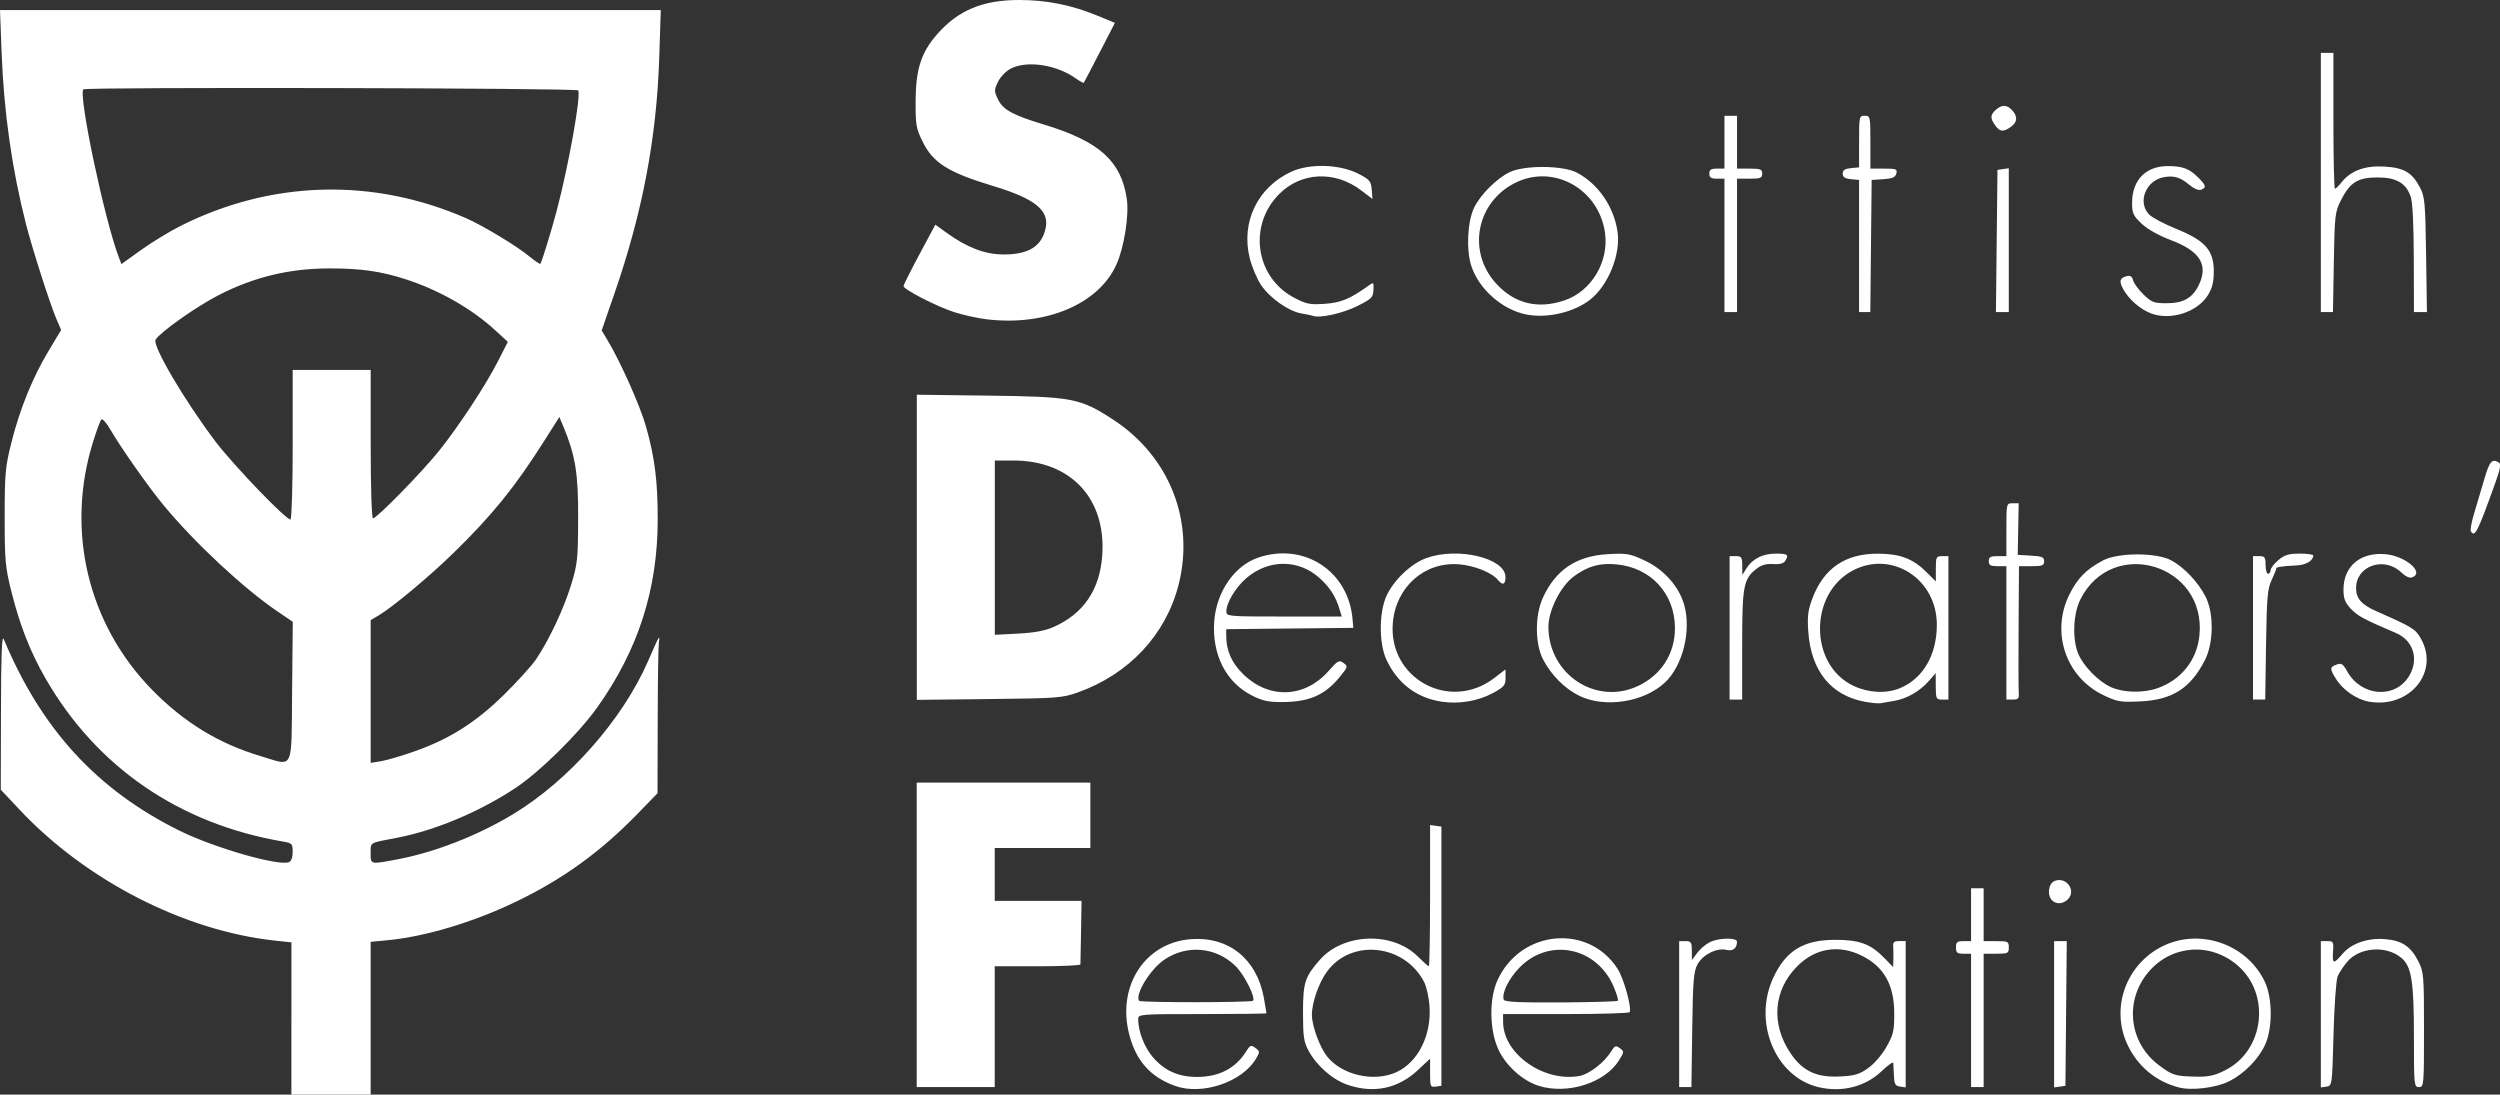 <svg xmlns:inkscape="http://www.inkscape.org/namespaces/inkscape" xmlns:rdf="http://www.w3.org/1999/02/22-rdf-syntax-ns#" xmlns="http://www.w3.org/2000/svg" sodipodi:docname="ScottishDecorators.svg" height="435" viewBox="0 0 993.504 435.001" width="993.5" version="1.1" xmlns:cc="http://creativecommons.org/ns#" xmlns:dc="http://purl.org/dc/elements/1.1/" inkscape:version="0.91 r13725" xmlns:sodipodi="http://sodipodi.sourceforge.net/DTD/sodipodi-0.dtd">
 <rect x="0" y="0" width="993.504" height="435.001" fill="#333333" stroke="none"/>
 <sodipodi:namedview fit-margin-left="0" inkscape:zoom="0.275" borderopacity="1" inkscape:current-layer="svg2" inkscape:cx="135.04195" inkscape:cy="66.22785" inkscape:window-maximized="0" showgrid="false" fit-margin-right="0" bordercolor="#666666" inkscape:window-x="3986" guidetolerance="10" objecttolerance="10" inkscape:window-y="89" fit-margin-bottom="0" inkscape:window-width="1675" inkscape:pageopacity="0" inkscape:pageshadow="2" pagecolor="#ffffff" gridtolerance="10" inkscape:window-height="819" fit-margin-top="0"/>
 <g fill="#fff" transform="translate(-77.685 -54.727)">
  <path d="m193.5 459.48v-30.25l-6.5-0.701c-36.08-3.89-74.99-23.81-101.45-51.94l-7.554-8.03 0.068-31.167c0.049-22.627 0.353-30.482 1.111-28.667 14.93 35.776 37.063 59.9 69.821 76.104 13.757 6.805 39.289 14.151 43.528 12.524 0.906-0.348 1.472-1.904 1.472-4.051 0-3.249-0.255-3.529-3.75-4.122-41.315-7.008-74.287-29.662-94.533-64.955-6.013-10.481-10.088-20.84-13.44-34.162-2.493-9.91-2.727-12.467-2.727-29.838 0-17.346 0.236-19.938 2.711-29.774 3.351-13.317 8.387-25.697 14.812-36.413l4.909-8.187-1.95-4.55c-2.498-5.828-9.541-27.832-12.047-37.641-5.513-21.575-8.743-44.253-9.64-67.684l-0.66-17.25h131.3 131.3l-0.607 18.75c-1.038 32.054-6.618 61.509-17.771 93.794l-5.113 14.802 2.165 3.577c5.193 8.58 13.108 26.292 15.451 34.577 3.488 12.331 4.668 21.709 4.656 37-0.022 27.763-7.787 51.859-24.07 74.692-7.447 10.443-22.87 25.623-32.519 32.007-14.303 9.462-31.859 16.835-46.987 19.731-11.287 2.161-10.5 1.705-10.5 6.089 0 4.628-0.29 4.563 10.92 2.437 14.672-2.783 31.575-9.393 45.552-17.813 22.183-13.363 43.548-37.546 53.732-60.822 4.747-10.85 4.8-10.937 4.308-7.181-0.206 1.573-0.406 15.624-0.444 31.225l-0.069 28.365-7.75 7.998c-14.831 15.305-29.953 26.236-48.75 35.24-16.885 8.088-35.927 13.785-50.75 15.183l-6.75 0.637v30.356 30.356l-15.75 0-15.75 0v-30.25zm0.266-129.95 0.266-27.702-6.07-4.122c-13.441-9.127-32.676-27.035-45.087-41.974-6.022-7.249-17.075-22.944-21.349-30.316-1.536-2.649-3.139-4.449-3.562-4s-1.898 4.427-3.278 8.84c-10.982 35.12-2.169 72.34 23.315 98.47 12.677 12.998 26.584 21.515 43.226 26.472 13.459 4.01 12.231 6.522 12.54-25.668zm48.892 23.707c13.874-4.938 24.255-11.539 35.391-22.505 5.306-5.225 11.029-11.552 12.717-14.06 5.13-7.622 10.977-20.051 13.874-29.491 2.535-8.261 2.75-10.294 2.803-26.449 0.059-18.014-1.079-25.014-5.97-36.719l-1.494-3.575-6.287 9.916c-11.477 18.101-20.416 29.117-35.869 44.201-9.52 9.293-24.135 21.477-29.715 24.773l-3.12 1.83v28.372 28.372l4.25-0.706c2.337-0.388 8.371-2.172 13.408-3.965zm-48.66-122.07v-29.441h15.5 15.5v29.5c0 17.115 0.383 29.5 0.913 29.5 1.484 0 19.078-17.949 26.023-26.55 7.901-9.784 18.845-26.429 23.831-36.247l3.733-7.351-5-4.589c-9.434-8.658-22.428-16.049-35.733-20.326-9.827-3.159-17.836-4.288-30.267-4.267-15.862 0.027-29.836 3.401-43.895 10.598-8.769 4.489-23.223 14.687-25.083 17.695-1.419 2.296 11.435 24.173 23.792 40.492 7.222 9.538 28.592 31.72 29.824 30.959 0.48-0.29 0.87-13.78 0.87-29.97zm-44.65-86.62c36.16-18.2 76.63-19.29 113.65-3.07 6.521 2.858 19.812 10.869 24.805 14.951 2.368 1.936 4.444 3.357 4.614 3.158 0.538-0.629 4.377-13.067 6.439-20.862 4.808-18.179 9.804-46.12 8.595-48.076-0.591-0.956-195.68-1.367-196.63-0.414-2.094 2.094 8.403 51.872 14.07 66.719l1.042 2.73 7.782-5.589c4.28-3.074 11.317-7.369 15.637-9.543zm395.35 341.73c-9.795-3.494-15.581-9.991-18.274-20.521-4.926-19.257 6.315-36.498 24.65-37.81 14.923-1.068 26.065 7.897 28.845 23.207 0.592 3.264 1.077 6.076 1.077 6.25 0 0.174-11.475 0.316-25.5 0.316-25.07 0-25.5 0.035-25.5 2.057 0 4.769 2.445 11.103 5.798 15.02 4.615 5.392 10.105 7.873 17.484 7.901 8.826 0.034 15.459-3.408 19.681-10.213 1.534-2.472 1.881-2.598 3.617-1.316 1.815 1.341 1.83 1.573 0.273 4.235-5.453 9.324-21.386 14.713-32.151 10.874zm30.93-33.85c1.157-1.157-3.367-10.212-6.834-13.68-7.678-7.678-19.384-8.774-28.387-2.656-5.579 3.791-11.696 13.728-10.072 16.36 0.459 0.744 44.549 0.721 45.293-0.023zm37.547 33.388c-6.004-2.074-12.221-7.524-15.507-13.595-1.847-3.412-2.165-5.618-2.165-15 0-12.01 0.712-14.255 6.674-21.045 9.378-10.681 28.93-11.35 38.946-1.334 2.134 2.134 4.105 3.88 4.38 3.88s0.5-12.631 0.5-28.07v-28.07l2.25 0.32 2.25 0.32v51.5 51.5l-2.25 0.32c-2.108 0.299-2.25-0.041-2.25-5.387v-5.706l-4.877 4.561c-7.872 7.363-17.595 9.383-27.951 5.807zm19.398-4.988c8.707-3.955 14.123-14.874 13.183-26.58-0.27-3.365-1.226-7.539-2.124-9.276-7.823-15.127-29.023-17.354-38.653-4.061-3.274 4.519-5.995 12.413-5.944 17.241 0.046 4.341 3.113 12.694 6.01 16.369 5.865 7.441 18.605 10.36 27.528 6.307zm56.651 5.423c-6.445-2.013-13.07-7.97-16.08-14.46-3.575-7.708-3.728-20.195-0.337-27.57 9.24-20.1 36.31-22.536 47.821-4.303 2.411 3.819 5.601 15.435 4.683 17.053-0.234 0.412-11.649 0.75-25.366 0.75h-24.941l0.022 3.25c0.085 12.639 16.267 23.982 30.424 21.326 3.855-0.723 9.872-5.405 12.499-9.725 1.422-2.338 1.827-2.492 3.449-1.305 1.773 1.296 1.762 1.466-0.306 4.813-5.548 8.977-20.454 13.735-31.866 10.171zm31.39-33.808c0.29-0.29-0.466-2.839-1.681-5.663-6.788-15.78-25.712-19.563-37.448-7.487-4.235 4.358-7.13 10.296-6.2 12.719 0.345 0.9 6.126 1.177 22.633 1.084 12.193-0.069 22.407-0.362 22.697-0.653zm79.721 34.318c-17.175-4.091-26.149-25.888-17.922-43.532 5.009-10.743 11.999-15.009 24.59-15.009 9.718 0 14.089 1.632 19.616 7.322l3.384 3.484 0.111-2.903c0.061-1.597 0.029-3.916-0.072-5.153-0.146-1.797 0.335-2.25 2.389-2.25h2.572v29.07 29.07l-2.25-0.32c-1.87-0.266-2.279-0.995-2.419-4.32-0.093-2.2-0.205-4.485-0.25-5.079-0.045-0.593-2.091 0.847-4.548 3.201-6.527 6.253-15.885 8.637-25.201 6.418zm19.751-7.557c2.426-1.719 5.522-5.314 7.308-8.484 2.762-4.903 3.095-6.368 3.062-13.5-0.05-11.011-4.009-18.139-12.499-22.508-9.243-4.756-18.721-3.319-25.98 3.939-9.573 9.573-10.615 22.98-2.696 34.689 4.749 7.021 10.249 9.625 19.41 9.189 6.057-0.288 7.849-0.811 11.396-3.326zm123.41 7.66c-9.143-2.398-16.342-8.425-20.382-17.064-6.586-14.084-0.906-30.966 12.959-38.512 14.969-8.147 34.444-1.755 41.697 13.685 3.012 6.412 3.083 18.266 0.149 24.761-2.631 5.825-8.19 11.542-14.224 14.629-5.184 2.652-14.994 3.867-20.2 2.502zm18.395-6.766c15.669-7.808 18.335-30.308 4.95-41.765-10.786-9.232-26.12-8.107-35.275 2.589-9.704 11.337-7.921 28.043 3.95 37.02 5.496 4.156 6.488 4.463 15.034 4.656 4.721 0.106 7.218-0.444 11.342-2.499zm-519.9-53.86v-60.5h34.5 34.5v13 13h-19-19v10.5 10.5l17.25-0 17.25-0-0.193 12.25c-0.106 6.738-0.219 12.588-0.25 13-0.031 0.412-7.707 0.75-17.057 0.75h-17v24 24h-15.5-15.5zm303 31.5v-29h2.5c2.217 0 2.504 0.425 2.532 3.75l0.032 3.75 2.072-2.778c1.14-1.528 3.353-3.44 4.919-4.25 3.539-1.83 10.952-1.981 10.931-0.222-0.032 2.603-1.668 3.868-4.188 3.235-3.764-0.945-9.38 1.837-11.481 5.686-1.573 2.884-1.859 6.372-2.134 26.079l-0.318 22.75h-2.432-2.432v-29zm116 2.5v-26.5h-3c-2.533 0-3-0.389-3-2.5s0.467-2.5 3-2.5h3v-10.5-10.5h2.5 2.5v10.5 10.5h5c4.667 0 5 0.167 5 2.5s-0.333 2.5-5 2.5h-5v26.5 26.5h-2.5-2.5zm33-2.43v-29.07h2.515 2.515l-0.265 28.75-0.265 28.75-2.25 0.32-2.25 0.32zm106 0v-29.07h2.576c2.413 0 2.557 0.27 2.27 4.25-0.351 4.86 0.236 4.994 3.72 0.854 3.519-4.182 10.08-6.464 16.949-5.894 6.75 0.56 10.188 2.849 13.234 8.811 2.139 4.186 2.25 5.531 2.25 27.191 0 22.121-0.059 22.788-2 22.788-1.931 0-2-0.667-2-19.451 0-22.676-0.913-28.457-5.043-31.932-5.948-5.005-16.594-4.214-21.482 1.595-1.469 1.746-3.17 4.325-3.779 5.731-0.621 1.434-1.347 11.56-1.652 23.056-0.539 20.31-0.565 20.503-2.794 20.82l-2.25 0.32zm-106.8-45.27c-2.097-2.097-1.464-6.762 1.05-7.737 4.629-1.795 8.679 3.865 5.232 7.312-1.92 1.92-4.605 2.101-6.282 0.425zm-242.47-78.939c-10.05-1.476-17.759-7.337-22.111-16.81-2.963-6.449-2.926-18.729 0.075-25.27 2.894-6.307 9.83-12.869 15.893-15.035 12.504-4.468 31.295 0.026 31.38 7.505 0.035 3.087-1.083 3.522-3.029 1.177-2.424-2.921-9.345-5.69-15.446-6.179-13.696-1.099-25.104 9.012-26.289 23.3-1.834 22.115 22.596 35.411 40.272 21.918l4.52-3.46v3.334c0 2.977-0.542 3.63-5.058 6.088-5.806 3.16-13.332 4.436-20.21 3.426zm167.86-0.033c-13.363-2.523-21.209-12.322-22.283-27.828-0.427-6.164-0.126-8.539 1.687-13.332 4.485-11.854 13.057-17.684 25.948-17.646 8.887 0.026 13.974 1.965 19.405 7.396l3.649 3.649v-5.033c0-4.702 0.164-5.033 2.5-5.033h2.5v28.5 28.5h-2.5c-2.346 0-2.502-0.324-2.527-5.25l-0.027-5.25-2.723 3.109c-3.569 4.075-8.761 7.061-13.723 7.894-2.2 0.369-4.675 0.802-5.5 0.961s-3.708-0.127-6.406-0.637zm14.188-5.376c9.236-3.847 14.7-13.363 14.614-25.451-0.126-17.819-17.578-29.219-32.95-21.524-17.93 8.977-17.979 37.779-0.079 46.114 6.007 2.797 12.984 3.123 18.415 0.861zm186.36 5.381c-5.016-0.881-10.455-4.665-13.219-9.198-2.436-3.994-2.404-4.519 0.331-5.533 1.92-0.712 2.545-0.309 4.265 2.753 5.599 9.965 18.962 10.972 24.525 1.847 4.062-6.662 1.77-14.199-5.222-17.172-12.699-5.399-15.23-6.759-17.901-9.618-2.334-2.498-2.918-4.029-2.918-7.65 0-9.207 6.676-14.868 16.566-14.048 8.014 0.665 15.766 7.293 10.771 9.21-1.054 0.405-2.644-0.302-4.344-1.931-6.824-6.538-17.993-2.679-17.993 6.218 0 4.146 2.134 6.558 8.156 9.221 14.47 6.397 15.435 6.995 17.647 10.931 7.442 13.241-4.599 27.789-20.665 24.968zm-444.26-2.624c-10.1-5.276-15.579-16.228-14.646-29.275 0.84-11.736 8-22.121 17.477-25.351 18.16-6.188 35.86 5.342 37.487 24.418l0.299 3.5-25.25 0.267-25.25 0.267 0.006 2.733c0.012 5.867 2.2 10.739 6.851 15.252 10.213 9.91 24.371 9.346 33.782-1.345 3.684-4.185 4.237-4.485 5.955-3.229 1.824 1.333 1.779 1.528-1.193 5.22-6.109 7.591-12.328 10.32-23.537 10.33-5.328 0.004-7.689-0.545-11.982-2.787zm35.172-34.016c-1.427-4.976-3.833-8.759-7.919-12.45-8.407-7.595-20.286-7.585-29.178 0.027-4.21 3.64-7.91 9.78-7.91 13.19 0 1.994 0.517 2.04 22.93 2.04h22.93zm95.49 34.42c-5.86-2.778-11.398-8.3-14.64-14.598-3.244-6.301-3.265-17.469-0.046-24.512 5.057-11.067 13.346-16.607 25.876-17.295 7.52-0.413 8.719-0.202 14.647 2.572 7.572 3.543 13.592 10.329 15.634 17.62 2.869 10.246-0.568 24.118-7.628 30.79-8.248 7.795-23.639 10.261-33.843 5.423zm23.007-3.961c9.348-4.353 14.824-12.934 14.774-23.149-0.068-13.659-9.615-23.994-23.313-25.237-6.616-0.6-11.232 0.696-16.772 4.709-5.25 3.8-10.2 13.54-10.2 20.06 0 18.877 18.813 31.389 35.507 23.615zm184.95 3.55c-14.91-7.21-20.88-25.03-13.4-40 3.242-6.487 6.628-9.916 13.326-13.495 5.935-3.171 21.28-3.192 27.116-0.037 5.121 2.768 10.657 8.603 13.599 14.332 3.436 6.691 3.3 18.588-0.291 25.5-5.794 11.15-12.967 15.664-25.808 16.239-7.764 0.348-9.023 0.128-14.543-2.539zm21.599-2.72c9.429-3.327 15.639-11.125 16.649-20.907 2.913-28.221-34.495-39.654-47.269-14.446-2.915 5.753-3.327 15.799-0.887 21.655 2.051 4.923 7.99 11.003 12.951 13.258 4.963 2.256 12.877 2.444 18.556 0.44zm-493.06-56v-60.625l28.75 0.363c33.157 0.418 36.251 1.02 49.373 9.6 22.272 14.563 32.394 40.19 25.901 65.579-5.082 19.872-19.723 35.514-40.025 42.766-6.13 2.19-8.134 2.339-35.25 2.632l-28.75 0.32zm54.342 31.685c11.849-5.242 18.336-14.729 19.335-28.278 1.677-22.741-12.463-37.894-35.359-37.894h-7.319v34.636 34.636l9.263-0.484c6.426-0.336 10.738-1.137 14.08-2.615zm268.66 0.33v-28.5h2.5c2.217 0 2.503 0.424 2.527 3.75l0.027 3.75 1.631-2.627c2.366-3.813 6.478-5.873 11.721-5.873 4.719 0 5.243 0.427 3.638 2.966-0.611 0.967-2.237 1.372-4.772 1.189-2.762-0.199-4.643 0.35-6.678 1.951-5.08 3.99-5.6 6.82-5.6 30.37v21.532h-2.5-2.5zm110 2v-26.5h-3.5c-2.833 0-3.5-0.381-3.5-2s0.667-2 3.5-2h3.5v-10.5c0-10.465 0.008-10.5 2.441-10.5h2.441l-0.191 10.25-0.191 10.25 5.25 0.302c4.433 0.255 5.25 0.605 5.25 2.25 0 1.671-0.711 1.948-5 1.948h-5l-0.151 23.75c-0.083 13.062-0.054 24.988 0.064 26.5 0.183 2.341-0.167 2.75-2.349 2.75h-2.564zm98-2v-28.5h2.5c2.191 0 2.5 0.433 2.5 3.5 0 1.925 0.45 3.5 1 3.5s1-0.635 1-1.411 1.385-2.576 3.077-4c2.482-2.089 4.125-2.589 8.5-2.589 2.983 0 5.409 0.338 5.391 0.75-0.09 2.111-2.914 3.771-6.718 3.948-5.827 0.272-8.122 0.634-8.024 1.266 0.046 0.295-0.771 2.336-1.815 4.536-1.645 3.467-1.941 6.899-2.224 25.75l-0.327 21.75h-2.43-2.43zm86.561-38.401c-0.306-0.496 0.307-3.758 1.364-7.25s2.875-9.611 4.04-13.599c2.031-6.947 3.09-8.138 5.74-6.453 0.904 0.574 0.581 2.51-1.291 7.735-7.215 20.137-8.241 22.176-9.853 19.567zm-589.6-84.19c-3.575-0.418-9.425-1.694-13-2.834-6.928-2.21-20.27-9.065-20.246-10.402 0.008-0.441 2.855-6.11 6.327-12.598l6.312-11.795 4.656 3.345c8.038 5.774 15.024 8.437 22.288 8.492 10.186 0.078 15.493-3.275 16.944-10.705 1.349-6.908-4.505-11.545-20.781-16.459-18.033-5.444-23.993-9.189-28.175-17.705-2.574-5.241-2.82-6.689-2.765-16.254 0.073-12.564 2.245-19.226 8.639-26.49 8.33-9.463 18.068-13.51 32.509-13.51 10.841 0 20.785 1.978 30.918 6.15l7.128 2.935-6.031 11.708c-3.317 6.439-6.161 11.869-6.32 12.067-0.159 0.198-1.578-0.559-3.154-1.681-7.781-5.541-19.55-7.273-26.038-3.832-1.808 0.959-4.029 3.299-4.935 5.199-1.53 3.209-1.53 3.701 0.004 6.917 1.973 4.138 5.865 6.277 18.219 10.014 22.043 6.668 30.759 14.478 32.992 29.565 0.959 6.477-1.069 19.264-4.138 26.105-7.027 15.658-27.912 24.511-51.354 21.768zm129.5-1.381c-0.55-0.203-2.623-0.639-4.606-0.97-5.04-0.839-12.4-5.985-15.96-11.159-1.652-2.401-3.727-7.294-4.61-10.873-3.52-14.265 3.119-28.068 16.484-34.269 7.294-3.384 19.282-3.03 26.72 0.79 4.471 2.296 5.002 2.928 5.284 6.291l0.313 3.739-4.415-3.37c-10.454-7.98-23.854-7.416-32.643 1.374-12.47 12.47-9.495 33.136 5.933 41.223 4.873 2.555 6.261 2.831 12.175 2.426 6.448-0.442 10.05-1.943 17.399-7.248 1.986-1.433 2.068-1.358 1.931 1.758-0.13 2.96-0.727 3.546-6.574 6.455-5.742 2.857-14.726 4.833-17.431 3.833zm84.647-0.579c-9.509-1.933-18.683-10.03-21.719-19.17-2.124-6.394-1.591-17.743 1.093-23.284 2.466-5.091 8.828-11.472 13.979-14.021 5.92-2.929 21.399-2.815 27 0.199 8.452 4.548 14.552 13.476 16.01 23.435 1.311 8.948-3.674 21.295-10.889 26.97-6.452 5.075-17.201 7.552-25.475 5.871zm15.358-5.61c10.565-3.6 17.567-15.21 16.054-26.618-2.288-17.249-19.857-27.457-35.065-20.375-15.985 7.444-20.047 27.465-8.192 40.377 7.339 7.993 16.573 10.238 27.204 6.616zm233.13 5.244c-4.391-1.625-9.131-5.776-11.267-9.867-1.631-3.123-1.285-4.248 1.535-4.986 1.383-0.362 2.09 0.108 2.476 1.645 0.297 1.183 2.158 3.719 4.135 5.636 3.251 3.151 4.141 3.485 9.29 3.485 6.527 0 10.188-2.068 12.661-7.151 3.944-8.106 0.557-13.574-11.118-17.954-4.738-1.777-9.191-4.283-11.533-6.49-3.38-3.17-3.82-4.14-3.82-8.3 0-9.028 5.407-14.594 14.185-14.601 5.85-0.005 8.567 1.012 12.065 4.515 3.169 3.173 3.371 4.029 1.152 4.88-0.944 0.362-2.784-0.385-4.495-1.824-3.717-3.128-6.291-3.913-10.334-3.155-7.183 1.348-10.552 10.013-5.773 14.852 1.21 1.225 6.096 3.803 10.858 5.728 11.386 4.603 14.809 8.492 14.809 16.827 0 4.208-0.606 6.662-2.334 9.459-4.163 6.737-14.744 10.171-22.495 7.302zm-169.64-27.08v-26.5h-3c-2.333 0-3-0.444-3-2s0.667-2 3-2h3v-10.5-10.5h2.5 2.5v10.5 10.5h5c4.333 0 5 0.267 5 2s-0.667 2-5 2h-5v26.5 26.5h-2.5-2.5zm53.5 0.25v-26.25l-3.25-0.313c-2.398-0.231-3.25-0.804-3.25-2.187s0.851-1.955 3.25-2.187l3.25-0.313v-10.251c0-9.965 0.063-10.251 2.25-10.25 2.19 0.001 2.25 0.279 2.25 10.501v10.5h5.406c4.867 0 5.356 0.194 4.897 1.949-0.397 1.518-1.537 2.016-5.156 2.25l-4.647 0.301-0.267 26.25-0.267 26.25-2.233 0-2.233 0zm54.693-2 0.307-28.25 2.25-0.32 2.25-0.32v28.57 28.57h-2.557-2.557zm128.81-23.25v-51.5h2.5 2.5v27c0 14.85 0.273 27 0.606 27 0.333 0 1.501-1.138 2.595-2.528 3.634-4.62 9.299-6.726 16.931-6.295 7.905 0.447 11.13 2.337 14.3 8.379 1.881 3.586 2.099 6.004 2.4 26.693l0.332 22.75h-2.582-2.582l-0.056-21.25c-0.037-13.753-0.478-22.452-1.25-24.656-1.888-5.388-5.72-7.594-13.194-7.594-7.783 0-10.914 1.955-14.5 9.052-2.371 4.693-2.518 5.968-2.84 24.698l-0.341 19.75h-2.409-2.41v-51.5zm-129.44-22.73c-2.017-2.88-1.963-4.1 0.272-6.122 2.377-2.151 4.463-2.095 6.516 0.174 2.268 2.506 2.075 4.764-0.568 6.615-3.009 2.108-4.381 1.961-6.221-0.666z" sodipodi:nodetypes="ccsscccssssssssscssscccsscsssssssssssscssscccccccscsssscssssssssscssscccssscccsssscsssssssssssssssscssssssssssssssscsssccssssssscccccsscssssssssscsssssccsssscccssssccssscccscccsscsccsssssssssssssssssssssccccccccccccscsccccccccsscsssssscccccccssscccccccssscccccccccccccccccsccssssscccssccssssssssssssscsssssssscsscccsscsssscsssccssssssssscssscscsssccccsssscccssssscscssssssccsssssscssssssccssssssccsssssccssscccssccsscssssssccccccssscsscccssscscsccccsssssscscsscccccsccsccscscssssssssscscssscsssccssssssscssssssssssssssssssssssssssssssscsssssssssccssscccccccsssccccccccssscscscssscccccccccccccccccccsscssscccccssscccccsssss" inkscape:connector-curvature="0" fill="#fff"/>
 </g>
</svg>
